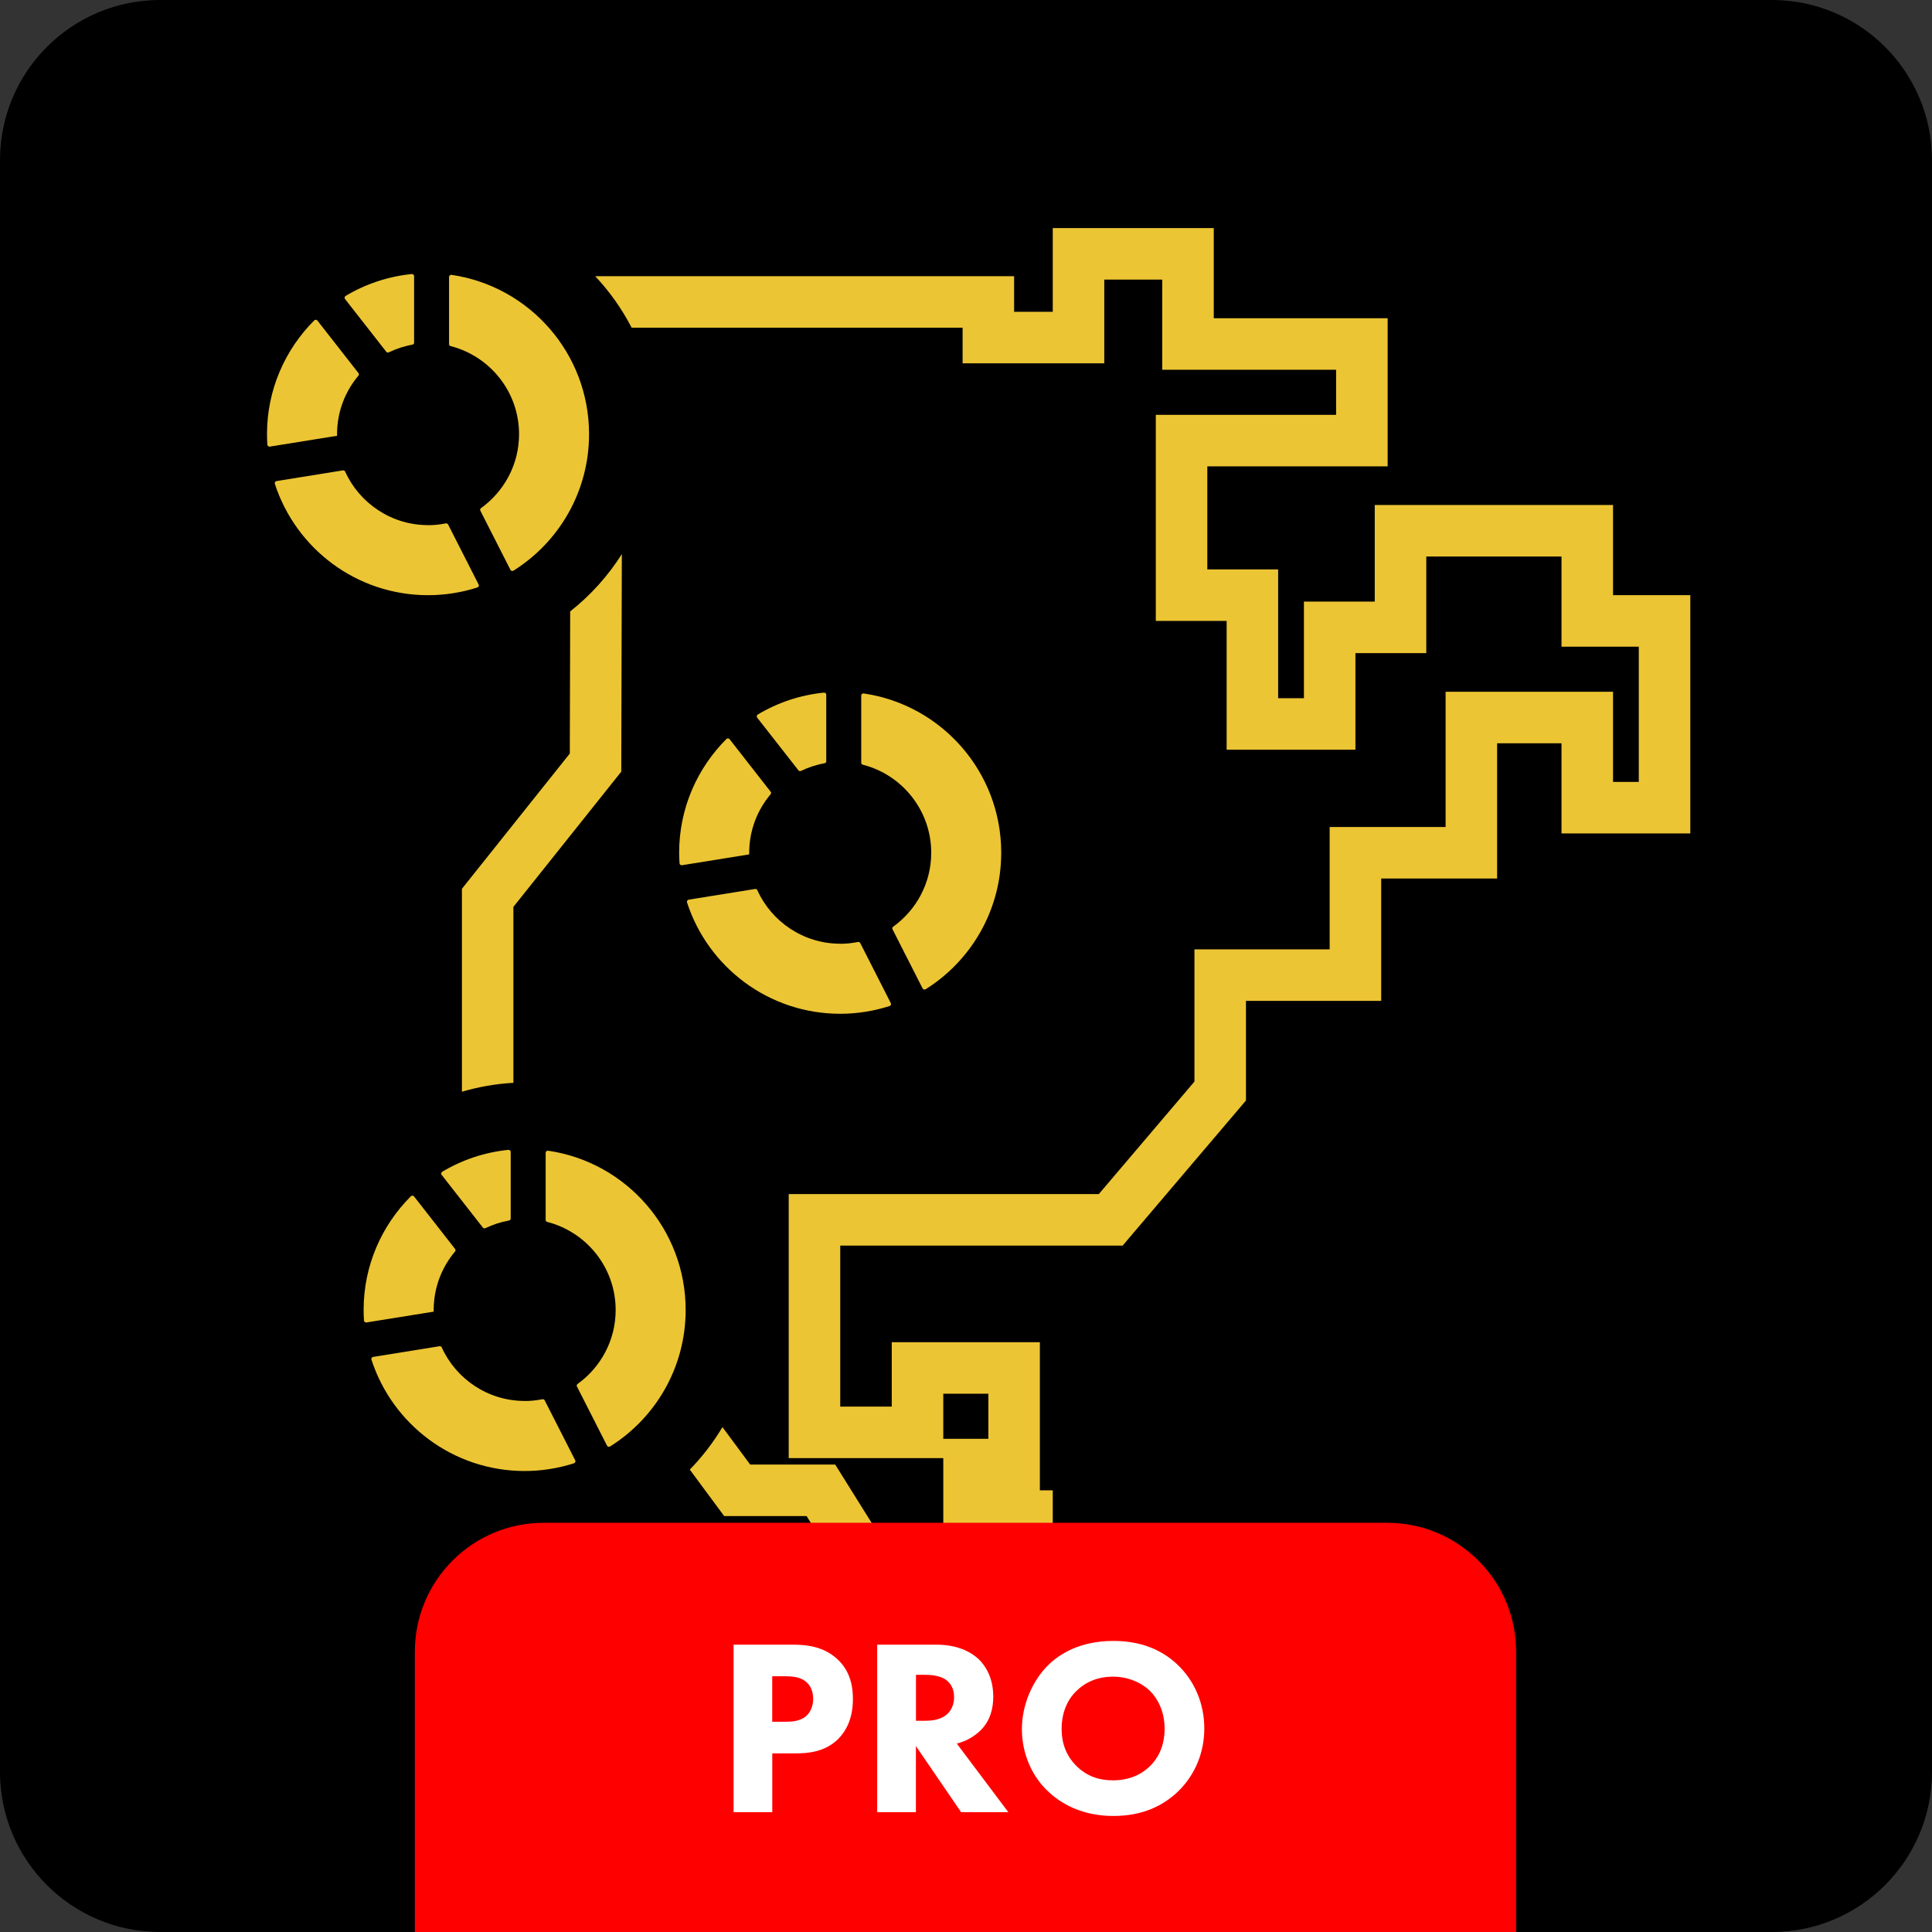 <svg width="86" height="86" viewBox="0 0 86 86" fill="none" xmlns="http://www.w3.org/2000/svg">
<rect x="0" y="0" width="86" height="86" fill="#333333" stroke="none"/>
<g clip-path="url(#clip0_9297_227)">
<path d="M78.871 0H7.129C3.192 0 0 3.192 0 7.129V78.871C0 82.808 3.192 86 7.129 86H78.871C82.808 86 86 82.808 86 78.871V7.129C86 3.192 82.808 0 78.871 0Z" fill="black"/>
<path d="M30.521 58.311C30.521 54.708 27.861 51.726 24.398 51.222C24.341 51.213 24.289 51.259 24.289 51.316V54.303C24.289 54.346 24.318 54.381 24.358 54.392C26.107 54.84 27.405 56.425 27.405 58.314C27.405 59.67 26.734 60.868 25.711 61.605C25.674 61.631 25.662 61.679 25.682 61.719L27.021 64.351C27.047 64.4 27.11 64.417 27.156 64.388C29.177 63.121 30.521 60.874 30.521 58.311Z" fill="#ECC534"/>
<path d="M23.355 62.361C21.715 62.361 20.299 61.381 19.662 59.976C19.645 59.939 19.605 59.916 19.565 59.925L16.609 60.401C16.552 60.409 16.517 60.469 16.535 60.524C17.466 63.399 20.167 65.48 23.355 65.48C24.12 65.48 24.857 65.357 25.55 65.136C25.605 65.119 25.631 65.056 25.605 65.004L24.246 62.333C24.226 62.295 24.189 62.278 24.146 62.284C23.891 62.336 23.624 62.364 23.355 62.364V62.361Z" fill="#ECC534"/>
<path d="M19.305 58.311C19.305 57.319 19.663 56.414 20.256 55.708C20.285 55.674 20.285 55.628 20.256 55.594L18.43 53.257C18.396 53.214 18.33 53.209 18.29 53.249C16.994 54.544 16.186 56.331 16.186 58.311C16.186 58.469 16.191 58.627 16.203 58.782C16.203 58.836 16.257 58.876 16.312 58.867L19.305 58.386C19.305 58.36 19.302 58.337 19.302 58.311H19.305Z" fill="#ECC534"/>
<path d="M22.733 54.237V51.279C22.733 51.224 22.684 51.178 22.629 51.184C21.56 51.293 20.562 51.634 19.685 52.159C19.637 52.187 19.625 52.253 19.66 52.299L21.494 54.644C21.52 54.678 21.566 54.69 21.606 54.67C21.936 54.512 22.285 54.395 22.658 54.329C22.701 54.32 22.735 54.283 22.735 54.24L22.733 54.237Z" fill="#ECC534"/>
<path d="M26.221 19.325C26.221 15.721 23.561 12.74 20.098 12.235C20.041 12.227 19.989 12.273 19.989 12.33V15.317C19.989 15.36 20.018 15.395 20.058 15.406C21.807 15.853 23.105 17.438 23.105 19.328C23.105 20.683 22.434 21.882 21.411 22.619C21.374 22.644 21.362 22.693 21.383 22.733L22.721 25.365C22.747 25.413 22.81 25.431 22.856 25.402C24.877 24.135 26.221 21.887 26.221 19.325Z" fill="#ECC534"/>
<path d="M19.055 23.375C17.415 23.375 15.999 22.395 15.362 20.99C15.345 20.953 15.305 20.93 15.265 20.938L12.309 21.414C12.252 21.423 12.218 21.483 12.235 21.538C13.167 24.413 15.867 26.494 19.055 26.494C19.82 26.494 20.557 26.371 21.251 26.15C21.305 26.133 21.331 26.07 21.305 26.018L19.946 23.346C19.926 23.309 19.889 23.292 19.846 23.298C19.591 23.349 19.324 23.378 19.055 23.378V23.375Z" fill="#ECC534"/>
<path d="M15.004 19.324C15.004 18.332 15.362 17.426 15.955 16.721C15.984 16.687 15.984 16.641 15.955 16.606L14.129 14.27C14.095 14.227 14.029 14.221 13.989 14.261C12.693 15.557 11.885 17.343 11.885 19.324C11.885 19.482 11.89 19.639 11.902 19.794C11.902 19.849 11.956 19.889 12.011 19.88L15.004 19.398C15.004 19.373 15.004 19.35 15.004 19.324Z" fill="#ECC534"/>
<path d="M18.433 15.251V12.292C18.433 12.238 18.384 12.192 18.329 12.198C17.26 12.307 16.263 12.648 15.386 13.172C15.337 13.201 15.325 13.267 15.36 13.313L17.194 15.658C17.22 15.692 17.266 15.704 17.306 15.684C17.636 15.526 17.985 15.408 18.358 15.342C18.401 15.334 18.436 15.297 18.436 15.254L18.433 15.251Z" fill="#ECC534"/>
<path d="M44.568 37.958C44.568 34.354 41.908 31.373 38.445 30.868C38.388 30.86 38.336 30.905 38.336 30.963V33.95C38.336 33.993 38.365 34.027 38.405 34.039C40.153 34.486 41.452 36.071 41.452 37.96C41.452 39.316 40.781 40.515 39.758 41.251C39.721 41.277 39.709 41.326 39.729 41.366L41.068 43.998C41.094 44.046 41.157 44.063 41.203 44.035C43.224 42.768 44.568 40.52 44.568 37.958Z" fill="#ECC534"/>
<path d="M37.401 42.008C35.762 42.008 34.346 41.027 33.709 39.623C33.692 39.586 33.652 39.562 33.612 39.571L30.656 40.047C30.599 40.056 30.564 40.116 30.582 40.17C31.513 43.045 34.214 45.127 37.401 45.127C38.167 45.127 38.904 45.004 39.597 44.783C39.652 44.766 39.678 44.703 39.652 44.651L38.293 41.979C38.273 41.942 38.236 41.925 38.193 41.93C37.938 41.982 37.671 42.011 37.401 42.011V42.008Z" fill="#ECC534"/>
<path d="M33.35 37.958C33.35 36.966 33.709 36.06 34.302 35.355C34.331 35.321 34.331 35.275 34.302 35.24L32.476 32.904C32.442 32.861 32.376 32.855 32.336 32.895C31.04 34.191 30.231 35.977 30.231 37.958C30.231 38.115 30.237 38.273 30.249 38.428C30.252 38.482 30.303 38.523 30.358 38.514L33.35 38.032C33.35 38.007 33.347 37.984 33.347 37.958H33.35Z" fill="#ECC534"/>
<path d="M36.779 33.884V30.925C36.779 30.871 36.731 30.825 36.676 30.831C35.607 30.939 34.609 31.281 33.732 31.805C33.683 31.834 33.672 31.9 33.706 31.946L35.541 34.291C35.567 34.325 35.613 34.337 35.653 34.316C35.983 34.159 36.332 34.041 36.705 33.975C36.748 33.967 36.782 33.929 36.782 33.886H36.779V33.884Z" fill="#ECC534"/>
<path d="M22.853 48.203V40.369L27.655 34.349L27.68 24.665C27.064 25.64 26.284 26.503 25.381 27.216L25.364 33.543L20.562 39.563V48.596C21.296 48.381 22.065 48.243 22.856 48.2L22.853 48.203Z" fill="#ECC534"/>
<path d="M71.802 26.493V22.48H61.195V26.78H58.042V31.08H56.895V25.347H53.742V20.76H61.769V14.167H54.029V10.153H46.862V13.88H45.142V12.295H26.494C27.136 12.977 27.684 13.748 28.117 14.588H42.849V16.173H49.155V12.447H51.735V16.46H59.475V18.467H51.449V27.64H54.602V33.373H60.335V29.073H63.489V24.773H69.508V28.787H72.948V34.807H71.802V30.793H64.349V36.813H59.188V42.26H53.169V48.145L48.911 53.153H35.108V64.907H41.989V68.633H44.569V69.78H40.045L37.178 65.193H33.394L32.159 63.525C31.749 64.213 31.261 64.847 30.705 65.417L32.236 67.487H35.905L38.772 72.073H46.862V66.34H46.288V59.747H39.695V62.613H37.402V55.447H49.972L55.462 48.988V44.553H61.482V39.107H66.642V33.087H69.508V37.1H75.242V26.493H71.802ZM41.989 62.04H43.995V64.047H41.989V62.04Z" fill="#ECC534"/>
<path d="M24.2 67.785H61.754C64.918 67.785 67.487 70.354 67.487 73.519V86.132H18.467V73.519C18.467 70.354 21.035 67.785 24.2 67.785Z" fill="#FF0000"/>
<path d="M35.28 73.209C35.928 73.209 36.645 73.298 37.238 73.822C37.874 74.381 37.966 75.118 37.966 75.634C37.966 76.574 37.608 77.099 37.33 77.389C36.736 77.993 35.954 78.048 35.429 78.048H34.377V80.665H32.654V73.209H35.283H35.28ZM34.374 76.64H34.988C35.223 76.64 35.636 76.629 35.917 76.359C36.074 76.202 36.197 75.947 36.197 75.623C36.197 75.299 36.086 75.052 35.917 74.895C35.659 74.648 35.292 74.617 34.956 74.617H34.374V76.64Z" fill="white"/>
<path d="M41.664 73.209C42.613 73.209 43.206 73.522 43.565 73.857C43.877 74.158 44.213 74.694 44.213 75.522C44.213 75.993 44.112 76.575 43.631 77.042C43.373 77.288 43.006 77.512 42.59 77.612L44.883 80.665H42.782L40.77 77.724V80.665H39.047V73.209H41.664ZM40.77 76.597H41.163C41.475 76.597 41.899 76.563 42.192 76.273C42.315 76.15 42.47 75.915 42.47 75.545C42.47 75.121 42.269 74.897 42.123 74.786C41.845 74.573 41.395 74.551 41.174 74.551H40.773V76.597H40.77Z" fill="white"/>
<path d="M52.443 74.127C53.148 74.809 53.607 75.792 53.607 76.945C53.607 77.939 53.248 78.957 52.443 79.74C51.749 80.41 50.812 80.835 49.559 80.835C48.16 80.835 47.211 80.276 46.652 79.74C45.935 79.069 45.488 78.062 45.488 76.967C45.488 75.872 45.97 74.809 46.641 74.138C47.142 73.633 48.071 73.043 49.559 73.043C50.723 73.043 51.695 73.401 52.443 74.127ZM47.916 75.267C47.592 75.58 47.257 76.127 47.257 76.956C47.257 77.638 47.481 78.186 47.939 78.633C48.421 79.092 48.957 79.249 49.539 79.249C50.298 79.249 50.835 78.968 51.193 78.613C51.483 78.335 51.841 77.807 51.841 76.947C51.841 76.176 51.528 75.606 51.193 75.27C50.823 74.912 50.233 74.634 49.55 74.634C48.868 74.634 48.321 74.869 47.919 75.27H47.916V75.267Z" fill="white"/>
</g>
<defs>
<clipPath id="clip0_9297_227">
<rect width="86" height="86" fill="white"/>
</clipPath>
</defs>
</svg>
